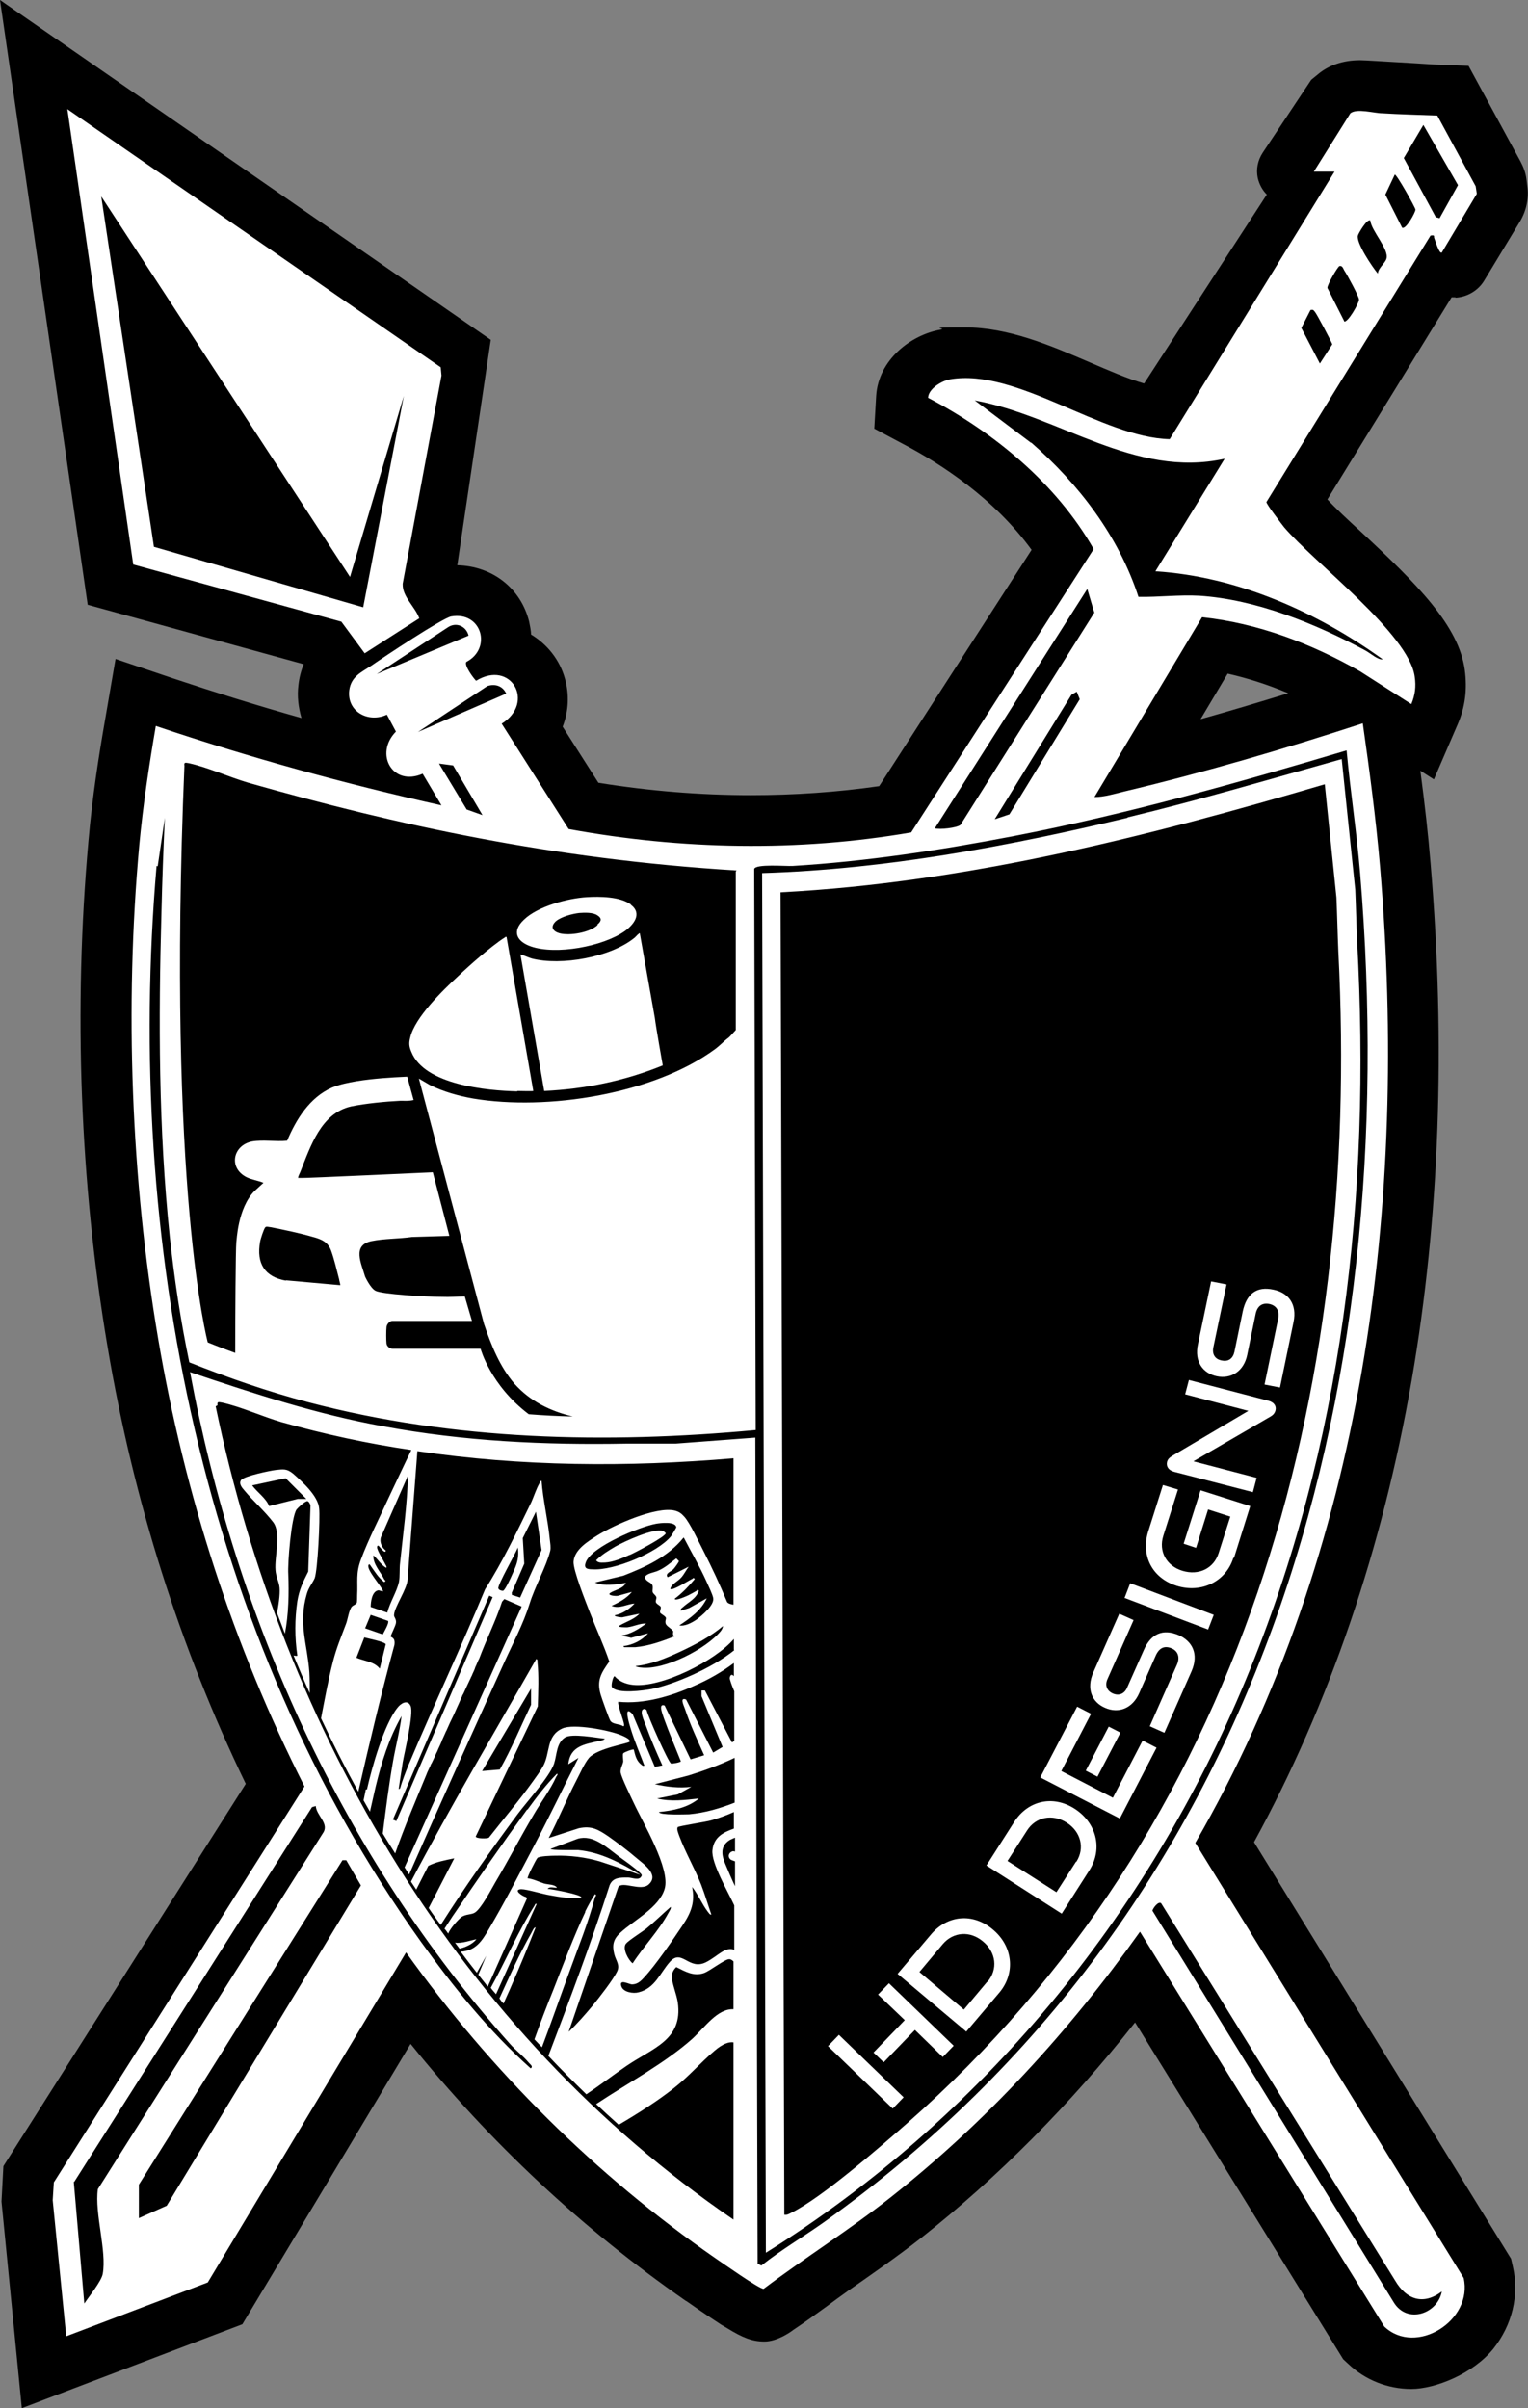 <?xml version="1.0" encoding="UTF-8"?>
<svg id="Layer_2" data-name="Layer 2" xmlns="http://www.w3.org/2000/svg" viewBox="0 0 406 639.9">
  <rect x="0" y="0" width="406" height="639.9" fill="#808080" stroke="none"/>
  <g id="Layer_1-2" data-name="Layer 1">
    <path d="M386.8,79.1c3.1-.2,6-1.9,7.6-4.6l9.5-15.7c1.7-2.9,2.4-6.2,1.9-9.5l-.2-1.6c-.2-1.7-.8-3.3-1.6-4.8l-13.8-25.4-7.7-.3c-.9,0-3.6-.2-6.8-.4-7.3-.4-13-.8-14.3-.8-4.5,0-8.4,1.3-11.4,3.9l-1.6,1.3-12.9,19.4c-1.3,2-1.8,4.4-1.3,6.7.4,1.7,1.2,3.2,2.4,4.4l-32.6,50.2c-4.5-1.3-9.5-3.5-14.4-5.6-10.7-4.6-21.7-9.3-33.2-9.3s-4.4.2-6.5.6c-7.9,1.4-16.5,8-17.1,17.6l-.5,8.7,7.7,4.1c10.1,5.3,24.1,14.4,34.1,28.1l-40.5,62.8c-11.1,1.6-22.6,2.4-34.1,2.4-13.3,0-26.9-1.1-40.5-3.3l-9.5-14.9c1.6-4.1,1.8-8.6.6-12.8-1.4-5-4.7-9.1-9-11.7,0-1.1-.3-2.3-.5-3.4-2.2-8.9-9.8-14.8-19.1-15l8.9-59.9L0,0l23.3,160.7,57.4,15.8c-.7,1.7-1.2,3.6-1.4,5.5-.4,3,0,6,.8,8.8-11.7-3.3-23.2-6.9-34.3-10.6l-15.1-5.1-2.7,15.7c-1.7,9.7-3.5,21.1-4.5,32.7-4,44.3-2.3,90.8,5.1,134.5,6.9,41,19.3,80,36.7,116L.9,575.6l-.5,9.4,5.4,54.9,58.6-22.3,44.7-74.5c21.1,26.2,45.7,49.2,73,68.2l.5.3c4.1,2.9,6.9,4.7,9,6.1l1.7,1c3.9,2.4,6.5,3.5,9.8,3.5s6.8-2.4,7.7-3.1c3-2,5.9-4.1,8.8-6.2,1.9-1.4,3.9-2.9,5.9-4.3,6.3-4.4,12.8-8.9,19.2-13.9,20.4-16.1,39.6-35.4,56.9-57.3l55.3,89.5,1.3,1.2c4.5,4.3,10.5,6.7,16.8,6.7s16.4-4,21.8-10.7c5-6.3,6.9-14.2,5.2-21.7l-.5-2.2-68.3-110.7c20-36.6,34.1-77.9,41.9-122.8,7.4-42.8,9.1-89,5-137.4-.6-7.4-1.5-15.4-2.7-24.5l3.6,2.3,6.3-14.6c2-4.6,2.6-9.3,1.9-14.5-1.6-11.7-12.5-22.7-27.8-36.9-3.4-3.1-6.6-6.1-8.7-8.4l33-53.7h1ZM319,191.1l7.2-12.1c5.3,1.2,10.6,2.9,16.1,5.2-8.1,2.5-15.8,4.8-23.3,6.9Z"/>
    <g>
      <path d="M14,584.6l3.6,36.2,37.6-14.3,52.7-87.7c22.5,31.5,50.4,59.2,82.1,81.2,1.8,1.2,11.8,8.3,12.9,8.2,11-8.3,22.7-15.6,33.6-24.2,25.6-20.2,47.5-44.1,66.4-70.7l64.9,104.9c8.4,8,23.7-1.6,21.1-12.9l-71.3-115.6c45-77.9,56.6-170.1,49.1-259.3-1.1-12.8-2.8-25.6-4.6-38.2-20.8,6.8-41.9,13-63.3,18.1-2.5.6-5.4,1.5-8,1.5l28.6-47.8c14.9,1.6,29,7,42,14.4l13.6,8.7c1-2.4,1.3-4.7.9-7.3-1.5-11.3-26.7-30.3-34.7-39.7-.7-.9-4.8-6.2-4.7-6.7l43.6-70.8c1.3-.2.8.2,1,.7.2.4,1.3,4.3,2,3.8l9.3-15.6-.3-2-10.2-18.8c-4.9-.2-9.8-.3-14.6-.6-2.1,0-6.8-1.4-8.5,0l-9.7,15.5h5.5s-43.8,71.1-43.8,71.1c-18-.4-40.7-19-58.4-15.9-2.2.4-5.7,2.5-5.8,4.9,17.5,9.2,34,22.7,44,40.2l-48.5,75.3c-30.1,5.2-61,4.6-91-.9l-17.8-28c9-5.6,2.5-17.1-6.8-11.4-.8-.8-3.2-4.1-2.6-5,6.9-3.6,4.1-13.5-4-12.1-2.3.4-18.1,10.9-21.1,13-2.7,1.8-5.5,2.9-6,6.6-.7,5.7,5.1,8.8,10,6.5l2.4,4.5c-5.8,5.9-.9,14.7,7.1,11.2l5,8.4c-25.6-5.7-51-12.7-75.9-21.1-1.8,10.5-3.4,21.1-4.4,31.7-3.9,42.9-2.2,88.6,5,131,7,41.4,20,81.8,38.9,119.1l-66.6,105.2-.3,4.8ZM373,42l5.2-8.8,9.2,16-4.9,8.8-1-.3-8.5-15.7ZM372.6,60.6l-4.5-8.9,2.5-5.3c.4-.3,5.5,8.8,5.5,9.3,0,.8-2.6,5.4-3.5,4.8ZM366.1,72.7c-1.5-1.8-5.8-8.2-5.3-10.1.2-.7,2.5-4.6,3.3-4,.3,2.8,5,7.6,4.3,10.1-.3,1.2-2.2,2.5-2.3,4ZM357.2,85.4l-4.5-8.9c0-1,2.8-5.7,3.2-5.8.8-.2,1,.7,1.3,1.2.7,1,3.9,6.9,3.9,7.7,0,1-3.1,6.4-4,5.8ZM345.8,87.1l2.4-4.7c.7-.2.8,0,1.2.5.4.4,4.5,8.1,4.6,8.6l-3.3,5.1-4.9-9.4ZM116.7,202.9l3.7.5,7.8,13.2-4.2-1.5-7.3-12.1ZM100.1,179.1l18.9-12.4c2.2-1.5,4.9-.3,5.5,2.2l-24.4,10.2ZM110.6,194.8l18.9-12.5c2.1-.7,4.1,0,5,2l-23.9,10.4ZM195.5,231.6v42.1c-.9,1-1.9,2.1-2,2.1-1.1.8-2.2,2-3.4,2.9-16.4,12.1-44.8,16.5-64.4,13.2-3.9-.7-7.9-1.8-11.5-3.6l-2.9-1.7,17.3,65.2c1.9,5.6,4.2,11.4,8.1,15.9,4.2,4.7,9.6,7.3,15.5,8.7-4-.1-7.8-.3-11.7-.6-10.2-7.7-12.8-17.4-12.8-17.4h-23.3c-.8,0-1.6-.6-1.7-1.4-.1-.8-.1-3.5,0-4.3,0-.7.8-1.7,1.5-1.7h21.2s-1.9-6.5-1.9-6.5c-2,0-4,.2-6.1.1-4.4,0-15.8-.7-17.6-1.6-1.4-.7-2.8-3.8-2.8-3.8-1-3.5-3.5-8.3,1.7-9.4,3.4-.7,7.3-.6,10.7-1.1l10-.3-4.4-16.9s-34.6,1.6-34.7,1.5h-1.1c0-.3.3-1,.6-1.6,2.7-6.8,5.5-15.6,13.5-17.4,3.9-.8,9.1-1.3,13.1-1.5,1.2,0,2.3.1,3.5-.2l-1.7-6.2c-4.5.2-9,.5-13.4,1.2-2.3.4-4.4.8-6.6,1.7-5.9,2.6-9.5,8.4-11.9,14.1-3,.3-6.4-.3-9.3.2-5.1,1-6.4,7-1.5,9.5,1.4.7,3.1.9,4.5,1.5l-2.4,2.2c-4.5,4.6-4.7,13.3-4.8,13.5-.2,2-.3,21-.3,29.5-4.7-1.7-7.3-2.8-7.3-2.8,0,0-10.9-40.5-6.2-153.2-.2-1.1.4-.8,1.2-.7,5,1.1,10.7,3.7,15.8,5.2,39.4,11.2,80.7,20.3,129.7,23.3ZM76,340.3c-5.7-1-7.9-4.6-6.9-10.3.1-.7,1-3.5,1.4-3.9.3-.3,1.1,0,1.5,0,3.5.7,7.8,1.6,11.2,2.6,2.3.6,4,1.4,4.8,3.7.8,2.2,1.5,5.2,2.1,7.5,0,.3.4,1.5.3,1.6l-14.5-1.3ZM290.7,162.9l-35.5,56.3c-1,.8-5.5,1.3-6.8.9l40.5-63.6,1.9,6.4ZM284.7,184.6l1.4-.8.8,2-18.7,30.6-3.9,1.3,20.4-33.1ZM274,117.7l-15-11.3c22.5,4.1,42.5,20.8,66.4,15.5l-18.4,29.9c21.8,1.4,42.9,10.8,60.4,23.4-1.3.2-3.2-1.6-4.7-2.4-13.2-7.1-28.9-13.5-44-14.5-5.4-.3-10.8.4-16.2.3-5.3-16.2-15.9-30-28.5-41ZM306.2,507.7c.2-.7,1.5-2.5,2.3-2l62.2,100.3c3,5.1,7.5,6.6,12.4,2.9-1.1,5.9-9.1,8.7-12.7,3l-64.2-104.2ZM195.1,438.5c-6.1,4.9-16.1,9.1-21.9,10.3-2.1.4-9.2,1.4-10.6-.5-.3-.5.3-2.9.7-2.9,1.2,1.4,3,2.1,4.8,2.3,7.6.9,22-6.4,26.9-12.2v2.9ZM181.7,408.6c2,3.9,4.2,7.6,6,11.6.5,1.1,1.6,3.4,1.8,4.4.4,1.9-3.1,4.8-4.5,5.8-1.2.8-3,1.8-4.5,1.5,2.9-1.9,5.8-4,7.3-7.2l-4.7,2.6-2.2.7c-.1-.6.2-.6.5-.9,1.5-1.4,3.5-2.2,4.3-4.4-.4-.5-.3-.3-.6,0-.7.4-1.4.8-2.2,1.2-.2.1-3.7,1.7-3.6.9,2-1.5,3.7-3.3,5.3-5.2-.4-.5-.3-.3-.6-.1-.9.4-5.3,3.3-5.9,2.7.3-1.3,1.9-1.9,2.9-3,.8-.9,1.3-2,2-2.9l-5.6,2.8c-.8-1,.9-1.5,1.5-2.1.3-.3,1.5-1.9,1.5-2.2l-.7-.7c-1.6,1.2-3,2.5-4.9,3.3-.8.4-3.2.7-3.4,1.7.1,1.1,1.4,1.2,1.9,2,.3.6,0,1.5.1,1.9.2.6.8.8,1,1.4.1.4-.3,1-.1,1.4.3.6,1.2.8,1.3,1.3,0,.4-.3,1-.2,1.4.2.4,1.1.7,1.5,1.3.2.4-.3.9,0,1.7.3.7,1.5,1.2,2,2,0,.1-.3,1,.3,1.3-3.2,1.3-6.9,2.6-10.4,2.9-.4,0-2.6,0-2.9,0-.1,0-.3-.2-.2-.3,2.4-.3,4.9-1.5,6.5-3.4l-4.5,1.2-2.6-.6c2.5-.4,4.6-1.7,6.6-3.2-1.6-.1-3.3.8-5,1-.2,0-3,.1-2-.5,1.7-1,3.8-1.6,5.2-3.1l-4.3.9c-.3.2-2.7-.2-2.2-.5,2-.4,3.8-1.6,5.2-3.1-2,.1-4,1.5-6.1.6,2-.9,4-2,5.4-3.7l-3.6,1c-.3.2-3.1,0-2.2-.7,1.1-.8,3.5-1.1,4.2-2.7-2.6.4-5.7,1-8.2-.1l7.5-1.8c5.9-2.3,11.9-5,16-10.1ZM178.3,408.2c-3.6,4.4-15.2,9.2-20.9,8.8-1.5,0-2.4-.3-1.7-2,1.7-4.1,14.2-9.3,18.6-10.1,1.1-.2,5.1-.7,5.4.9,0,.2-1.2,2.1-1.4,2.4ZM192.1,432c0,.5-.3,1-.5,1.3-3.8,4.8-15.1,10.6-21.3,9.8-.3,0-1.4-.2-1.4-.4,4.1-.4,7.9-2,11.6-3.7,4.1-1.9,8.3-4.1,11.7-7ZM195.2,479c-3.8,1.5-7.8,2.7-12.1,3.1-.9,0-7.9.3-8-.6,3.7-.4,7.6-1.1,10.6-3.6-3.7.4-7.4.9-11.1,0l5.5-1.1,3.6-2c-3.3.4-6.5,0-9.7-.7l8.9-2.3c4.2-1.3,8.3-2.8,12.3-4.7v11.8ZM177.6,508.3c-2.5,4.7-6.6,8.9-9.5,13.4-1.1-.8-2.8-3.9-1.8-5.2.6-.8,4.2-3.1,5.4-4,2.2-1.8,4.3-3.9,6.5-5.8.2.4-.4,1.2-.6,1.6ZM195.3,501.2c-.9-1.9-1.7-3.8-2.5-5.7-1-2.3-1.6-4.8,1-6.5.3-.2.9-.4,1.5-.7v3.7s-.5-.1-.5-.1c-1.1.2-1.6,1.4-.7,2.2.1.1.6.3,1.2.5v6.5ZM195.3,518.2c-2.5-1.2-4.4,1.5-7.7,3.2-4.6,2.3-6.4-3.7-9.6-.1-2.6,2.9-3.9,7-8.3,8.1-1.4.4-4.1,0-4.6-1.6-.7-2.1,2.1-.5,2.8-.5,1.4,0,2.3-.8,3.2-1.8,3.1-3.3,7.8-10.2,10.4-14.1,2.2-3.3,3.2-6.1,2.4-10,1.6,2,2.6,4.5,4.1,6.5.2.2.7,1.1,1,.8-.9-2.6-1.7-5.3-2.7-7.9-1.7-4.3-4.2-8.6-5.8-12.9-.2-.6-.8-1.9-.4-2.4.3-.3,7.6-1.4,8.9-1.8,2-.6,4-1.3,6-2.2v4.4c-2.8,1-5.3,2.2-5.7,5.7-.4,3.4,4.2,11.2,5.8,14.7v11.9ZM57.8,373.4c-.2-1.1.4-.8,1.2-.7,5,1.1,10.7,3.7,15.8,5.2,11.4,3.2,22.9,5.7,34.5,7.4-2,4.1-3.9,8.2-5.9,12.4-2.4,5.3-5.5,11.3-7.5,16.7-1.4,3.7-.8,5.8-1,9.5,0,.4,0,1.7-.1,2-.3.5-.9.6-1.3,1-.8.9-1.1,3.5-1.6,4.7-1.3,3.5-2.4,6-3.4,9.8-1.3,5-2.2,10.1-3.2,15.2,3.1,6.6,6.4,13.1,9.9,19.5,3-13.1,6.1-26.1,9.6-39,.3-2.1-.9-1.9-1-2.3,0-.2,1.3-2.8,1.4-3.5.2-1.1-.6-1.6-.5-2.2.1-2.1,3.5-6.9,3.6-9.4l2.6-34.1c27.7,4.1,55.7,4.3,84,1.9v38.9c-.7-.1-1.4-.3-1.7-.7-1.9-4.6-4-9.1-6.3-13.6-1.2-2.3-3.6-7.5-5.1-9.1-.8-.9-1.4-1.3-2.5-1.6-5-1.2-16.3,3.9-20.6,6.6-2.5,1.6-6,3.7-6.3,6.9-.2,2.2,3.3,10.9,4.3,13.5,1.7,4.4,3.7,8.7,5.2,13.1-2.2,3.1-3.4,5-2.3,8.8.3,1,2.2,6.4,2.6,7,.8,1,2.4.7,3.4,1.4.2,0,.3-.2.2-.5,0-.8-1.9-5.6-1.5-6,6.8.7,14.1-1.5,20.3-4.3,3.7-1.6,7.2-3.6,10.4-6v3.5s0,0,0,0c-.6-.7-1-.3-1.1.5,0,.4.5,1.9,1.2,3.5v13.2s-.6.4-.6.4l-7.2-13.8h-.9s0,1.5,0,1.5l5.6,13.5-2.5,1.5-7.2-14.1c-1.8-.7-.6,1.6-.3,2.5,1.4,4.2,3.3,8.3,5.1,12.3l-3.6,1.1-6.9-14.3c-1.9-.7-.4,2.6-.2,3.4,1.4,3.9,3,7.6,4.5,11.4,0,.3-2.3.7-2.6.6-.7-.3-6.1-12.4-6.5-14.2l-.4-.3c-1.9-.1-.2,3.3.2,4.4,1.3,3.6,2.8,7.1,4.4,10.6l-2,.4-5.9-14c-2.6-2.8-.9,2.6-.5,3.9,1,3.3,2.4,6.5,3.6,9.7-.2.3-.6,0-.8-.2-1.3-1-1.6-2.4-2-4-.2-.2-2.6.7-2.8,1-.2.3,0,1.6,0,2.2-.2,1-.8,1.8-.7,2.9.3,1.5,2.7,6.4,3.5,8.1,2.4,5.2,9.8,17.5,8.2,22.8-1.4,4.9-8.1,8.3-11.7,11.6-1.9,1.7-2.3,3.3-1.7,5.7.4,1.7,1.6,2.9.8,4.6-1.1,2.3-4.8,7-6.5,9.1-2,2.4-4.1,4.8-6.4,7l13.2-38.5c1.2-1.6,5.9,1.2,8-.6,3-2.6-1.2-5.4-3.2-7.1-2.2-1.9-5-4-7.4-5.7-2.8-1.9-4.5-2.9-7.9-2.2l-8,2.6c2.6-5,4.7-10.2,7.3-15.2.9-1.7,2.2-4.7,3.4-6.1,2.3-2.6,10.5-3.8,10.8-4.3.4-.6-1.7-1.5-2.2-1.7-3-1.3-12.7-3.2-15.7-1.8-4.4,2-3.1,6.6-5.2,10.2-.7,1.2-1.7,2.6-2.5,3.7-3.7,5.2-7.9,10.1-11.8,15.1-.4.3-3.4.3-3.5-.3l16.5-34.6c.1-3.7.3-8.2-.1-11.8,0-.3.1-.5-.3-.8-11.2,19.7-22.8,39.2-33.3,59.2.5.7.9,1.4,1.4,2.1l3.2-6.3c2.2-1.1,4.5-1.5,6.9-2l-6.8,13.2c1,1.5,2.1,3,3.2,4.5,6.4-10.1,13.3-19.8,20.4-29.4,2.6-3.5,8.4-9.8,9.7-13.4.8-2.4.6-5.5,2.9-7,1.8-1.2,8.4.1,10.6.3-.2.4-1.1.5-1.5.6-3.8.9-7.7,1.3-8.2,6.2l2.7-1.7c-3.9,7.6-7.6,15.4-11.6,23-3.9,7.4-8,15.4-12.2,22.5-1.8,3.1-3.5,5.8-7.5,6,0,0,0,0,0,0,1.4,1.9,2.9,3.8,4.3,5.6.8-1.5,1.7-3,2.5-4.5l-2.1,5c.8,1.1,1.7,2.1,2.5,3.2l10.4-23.4-.2-.4c-1-.2-3.6-2-1.3-2.1,1.5,0,5.7,1.3,7.6,1.6,2.7.5,5.6,1,8.4.6,0-.8-7.8-2.2-9-2.3.5-.7,1.8-.2,2.5-.3-.6-.9-2.3-.8-3.4-1.1-1.5-.5-2.9-1.2-4.4-1.4-.2-.2,2.2-5,2.6-5.4.4-.5,3.8-.6,4.7-.6,4-.1,8,.4,11.8,1.5l10.9,3.6c-5.2-3.1-10.4-6-16.6-6.6-.6,0-7.4.1-7.3-.3l7.2-2.7c4.1-1.2,7.7,2.3,10.8,4.6,1.5,1.1,4.5,3.2,5.7,4.4.3.3.7.6.4,1-.6,1.2-2.5.3-3.5.3-2,0-4-.1-4.9,2-4.9,15.3-10.6,30.4-16.3,45.4,3.3,3.5,6.7,6.9,10.1,10.2,3.6-2.4,7.1-5.1,10.6-7.5,7-4.8,15.1-6.9,13.7-16.9-.3-2.1-1.6-5.2-1.6-6.9,0-.9.5-1.9,1.2-2.5,2.4,1.2,4.6,2.5,7.3,1.6,1.7-.6,5.7-3.8,6.8-3.7.4,0,.8.3,1.1.6v12.7c-4.3-.2-7.6,4.8-11,7.9-7.2,6.4-16.9,11.6-25.5,17.3,2,1.9,4,3.7,6,5.5,5.1-3,10.3-6.3,14.6-9.7,4.1-3.2,7.1-6.8,10.9-10,2.1-1.8,3.8-2.4,5-2.2v47.1c-72.7-49.7-119.6-129.4-137.6-216.1ZM128.1,470.6l13-21.9v4.3c-2.7,5.7-5.2,11.7-8.3,17.2l-4.7.4ZM102.5,412c-1-.7-1.7-2.2-1.3-3.5l7.2-16.4c-.2,7.7-1.3,15.5-2.1,23.2-.2,1.6,0,3.5-.3,5.1-.6,2.6-2.4,5.4-3.1,8.1l-4.4-1.5c0-1.3.3-4,1.9-4.4.6-.1,1,.4,1.4.2-.5-1.4-4.4-5.6-3.9-6.9.2-.5.5,0,.6.2,1.1,1.5,2,3.1,3.6,4.3.6-.4.2-.4,0-.7-1-2.1-3-4-2.9-6.4,1.2,1,2,2.5,3.4,3.3.3-.2-.1-.7-.2-.9-.4-.9-2.3-3.8-2.2-4.6,0-.2,0-.3.3-.4.2,0,1.8,2.4,2,1.4ZM97,432.7l1.5-3.6,4.6,1.6c.4.5-1.1,3-1.4,3.6l-4.6-1.6ZM102.5,436.9l-1.6,6.5c-1.5-1.9-4.1-2-6.2-2.9l2.1-5.4c1,.3,5.3,1.1,5.7,1.8ZM41.9,230.2l1.9-12.9c-.4,8.4-.7,16.7-.9,25.1-.8,28.6-.8,57.5,2.2,86.1,1.2,11.2,2.9,22.5,5.2,33.5,10.3,4.1,20.9,7.8,31.6,10.6,38.7,10.2,79.2,11.1,118.9,7.4l-.4-149.1c.4-1.4,8.4-.7,10.2-.8,19.7-1.2,39.3-4.2,58.6-7.9,30-5.8,59.4-14.1,88.6-22.8,1,10.9,2.7,21.8,3.6,32.7,11.6,139.7-26.2,275.4-142.5,358.4-5.5,3.9-11.3,7.3-16.6,11.5l-1-.5-.6-219.5-21.2,1.6c-4.3,0-8.7,0-13,0-21.8.4-43.1-.6-64.7-4.6-17.6-3.2-34.4-8.7-51.3-14.4,12.2,65.9,40.6,128.8,85,178.5,1.5,1.7,3.6,3.3,5,5,.3.4,1.3,1,.5,1.5-11.1-9.9-20.5-21.6-29.2-33.7-58.1-81.2-78.7-186.6-70.2-285.8ZM36.9,580.5l54.1-86.2h1c0,0,3.9,6.7,3.9,6.7l-51.6,85.1-7.4,3.3v-8.9ZM19.7,579.8l63.2-99.6,1-.3c.2,2.5,3.4,4.5,2.1,6.9l-60,94.9c-.9,6.5,2.4,16.4,1.3,22.5-.3,1.9-3.7,6.1-4.9,7.9l-2.8-32.4Z" fill="#fff"/>
      <path d="M299.6,217.3c-31.8,7.6-64.3,13.7-97.1,14.7l1,366.6c57.2-35.8,101.4-89.3,127.5-152.2,25.9-62.4,33.3-128.9,29.6-196.3-.2-4.5-.3-9.1-.5-13.7l-3.6-34.7c-18.9,5.3-37.8,10.9-56.9,15.5ZM207.5,237.1c49.3-2.6,97.4-14.8,144.5-28.7l3.1,30.1c.2,4.7.3,9.5.5,14.2,6.1,117.8-25.1,232.9-114.8,311.7-7.2,6.3-22.6,19.7-30.6,23.6-.6.3-1,.6-1.8.5l-1-351.4Z" fill="#fff"/>
      <path d="M107,155.1l10.3-55.3-.2-2.2L17.9,29l17.5,121,55.3,15.2,6.2,8.4,14.5-9.3c-1.1-3.1-4.5-5.7-4.4-9.1ZM96.6,161.4l-55.7-16.1-14-93.1,66.1,101.1,14.3-48.1-10.8,56.2Z" fill="#fff"/>
      <path d="M138.3,253.6c1,.3,2,.8,3,1.1,7.8,2,21-.3,27.4-5.6.2-.2,1.2-1.3,1.3-1.1l4,22.5c.2,1.9,2.1,12.6,2.1,12.6-10,4.1-20.7,6.3-31.5,6.8l-6.3-36.2Z" fill="#fff"/>
      <path d="M137.4,290c-8-.2-24.6-1.7-28.1-10.5-.6-1.4-.7-2.3-.3-3.8,1.2-5.3,8.6-12.5,12.6-16.2,1.9-1.8,3.9-3.6,5.9-5.3,1.9-1.6,4.7-3.9,6.8-5.2.1,0,0-.2.3,0l7.1,40.9c-.2.1-3.6,0-4.2,0Z" fill="#fff"/>
      <path d="M167.7,240.4c-2.9-2.2-8.4-2.2-11.8-2-5,.3-13,2.4-16.7,6-3.3,3.1-1.9,5.8,1.9,7.1,6.7,2.3,19,0,24.8-4,2.4-1.7,4.9-4.7,1.7-7.1ZM158.8,245.8c-2.1,2-7.3,2.9-10.1,2.2-1.8-.5-2.6-1.7-1-3.2,1.4-1.2,4.4-2,6.2-2.2,1.4-.1,3.6-.2,4.8.6,1.3.8,1.1,1.6,0,2.5Z" fill="#fff"/>
      <path d="M64.2,393.1c-.9,1,0,2.1.7,2.9,2.4,2.9,5.4,5.5,7.7,8.5,2.2,3,.3,9.1.6,12.7.1,1.5.7,2.7,1,4.1.3,1.5,0,4.3-.6,7.3.7,1.8,1.4,3.6,2.1,5.5,1-5.1,1.1-10.8.9-15.8-.2-2.9.8-15.2,2.2-17.2.4-.5,2.3-2.3,2.9-2.2.3,0,.7.7.8,1.1l-.6,17.6c-1.4,2.8-2.4,4.8-2.9,7.9-.7,4.7-.7,9.7,0,14.4,0,.2-.5.1-1,0,1.4,3.4,2.8,6.7,4.3,10,0-1.9,0-3.7-.1-5.5-.5-7.4-3-12.9-.7-20.8.5-1.8,1.4-2.7,2.1-4.2.8-2,1.5-16,1.2-18.6-.3-3.3-4.4-7-6.9-9.2-1.7-1.4-2.6-1.2-4.6-1-1.6.2-8.3,1.6-9.1,2.6ZM67,394.7l8.9-1.9,5.5,5.5h-2.3s-7.6,1.9-7.6,1.9c-.8-2.1-3.1-3.6-4.5-5.5Z" fill="#fff"/>
      <path d="M126.6,515.3c-1.1,1.3-2.8,2.1-4.5,2.5-.4-.5-.8-1.1-1.2-1.6,1.8.3,4.4-.7,5.7-.9Z" fill="#fff"/>
      <path d="M142.6,505.9l-10.8,24c-.5-.6-1-1.1-1.4-1.7,4-7.2,7.2-14.9,11.6-21.8.1-.2.3-.8.6-.4Z" fill="#fff"/>
      <path d="M142.3,512.2c-2,5.1-4.1,10.2-6.3,15.2-.7,1.7-1.5,3.3-2.2,5-.4-.4-.8-.9-1.1-1.4,2.7-5.9,5.3-11.8,8.5-17.4.2-.3.7-1.7,1.2-1.4Z" fill="#fff"/>
      <path d="M140.2,480.8c2.4-3.3,4.9-6.6,7.8-9.5.3.2,0,.5-.2.8-1.5,3.4-4.1,6.8-6,10.1-3.5,5.9-6.7,12.1-10.2,18-1.1,1.9-3.7,6.9-5.4,8-.9.6-2.5.4-3.6,1.2-.8.6-3,3-3.5,4.4-.3-.4-.6-.9-1-1.3,1-1.5,1.9-3,2.9-4.4,6.1-9,12.6-18.4,19-27.2Z" fill="#fff"/>
      <path d="M97.2,475.5c-.2,1-.4,1.9-.6,2.9.6,1,1.1,2,1.7,3,.5-2.2,1-4.4,1.5-6.6,1.6-6.6,3.5-12.8,6.9-18.8-.5,4.1-1.6,8.1-2.3,12.2-1.1,6.3-1.9,12.6-2.7,19,1.1,1.8,2.2,3.6,3.3,5.3,2.5-7.2,5.5-14.1,8.4-21.2,0-.1.4-.9,1-2.2,0-.2.2-.4.3-.6.4-.8.8-1.7,1.3-2.8.2-.3.3-.7.5-1.1.3-.6.6-1.3.9-2,0,0,0,0,0,0,0,0,0,0,0,0,0,0,0-.2.1-.3.3-.7.6-1.3.9-2h0c0-.1.1-.2.2-.4.6-1.4,1.3-2.9,2-4.3h0s0,0,0,0c.3-.6.5-1.2.8-1.8.2-.4.3-.7.5-1.1.3-.7.6-1.4.9-2,0-.2.2-.4.3-.6.7-1.6,1.4-3,2-4.3,0,0,0,0,0,0,0,0,0,0,0,0,0-.1.1-.3.2-.4l-.3-.6h0s.3.6.3.6c.3-.8.7-1.5.9-2.1,0-.2.2-.4.2-.5h-.3c0-.1.3,0,.3,0,.5-1.2.8-1.9.9-2,1.9-5.1,4.4-10,6.1-15.2l.6-.7,4.6,2-31.1,69.3c.4.6.8,1.3,1.2,1.9,8.3-18.9,16.8-37.7,25.3-56.4,2.4-5.3,5-10.1,6.7-15.5,1.4-4.6,4.4-9.8,5.5-14.1.2-.9,0-2-.1-2.9-.5-5.2-1.8-10.5-2.2-15.7-.3-.1-.5.5-.6.7-.8,1.4-1.4,3.3-2.1,4.9-3.8,7.8-7.7,16-12.3,23.2-6.5,15.7-13.8,31.1-20.4,46.8-.8,2-1.6,4-2.2,6.1-.5.5-.3,0-.3-.3.3-2.2.7-4.4,1-6.6.5-2.8,3-13,2.1-15-.8-1.8-2.6-.7-3.5.5-3.6,4.5-6.8,15.9-8.1,21.7ZM135.9,423.4l3.4-7.9-.4-6.8,3.5-7,1.5,10.2-5.7,12.6-2.2-.7v-.5ZM132.4,422.1c-.2-1,4.6-9.3,5.2-10.9.2,1.6.1,3-.4,4.5-.4,1.3-2.5,5.9-3.2,6.7-.1.1-.2.3-.4.3-.4,0-1.1-.2-1.2-.7ZM130,424l.9.4-25.6,59.5-.9-.4,25.6-59.5Z" fill="#fff"/>
      <path d="M155.5,507.9c.8-1.6,1.6-3.1,2.6-4.6.5.4.2.4,0,.8-1.8,6.9-4.5,13.4-6.9,20.1-2.4,6.5-4.7,13.2-7.2,19.8-.7-.7-1.3-1.4-2-2.1,1.6-4.5,3.3-8.9,5-13.1,2.6-6.6,5.5-14.4,8.5-20.7Z" fill="#fff"/>
      <path d="M167.2,413.2c-1.9.9-4.4,1.9-6.4,2-.8,0-1.9.2-2.4-.6,1.5-1.5,3.3-2.6,5.2-3.7,2.3-1.3,10.1-4.9,12.5-4.1.3.1.5.3.8.6,0,.9-8.2,5.2-9.6,5.8Z" fill="#fff"/>
    </g>
  </g>
  <g id="Layer_2-2" data-name="Layer 2">
    <g>
      <path d="M237.2,560.3l-17.2-16.6,2.9-3,17.2,16.6-2.9,3ZM250.5,546.6l-7.4-7.2-8.3,8.6-2.7-2.6,8.3-8.6-7.1-6.8,2.9-3,17.2,16.6-2.9,3Z" fill="#fff"/>
      <path d="M256.7,539.8l-18.2-15.3,8.9-10.5c4.3-5.1,11.1-5.8,16.4-1.3,5.3,4.4,6.1,11.5,1.8,16.7l-8.9,10.5ZM262.4,526.6c2.8-3.3,2.3-7.8-1.2-10.7-3.4-2.9-7.9-2.6-10.7.7l-6.2,7.4,11.8,10,6.2-7.4Z" fill="#fff"/>
      <path d="M282.1,508.5l-20-12.8,7.4-11.6c3.6-5.6,10.2-7.2,16-3.5,5.8,3.7,7.6,10.6,4,16.3l-7.4,11.6ZM286,494.7c2.3-3.6,1.2-8-2.6-10.4-3.8-2.4-8.2-1.5-10.5,2.1l-5.2,8.1,13,8.3,5.2-8.1Z" fill="#fff"/>
      <path d="M297.5,483.2l-21.1-10.9,9.8-18.8,3.7,1.9-7.9,15.2,13.7,7.1,7.9-15.2,3.7,1.9-9.8,18.9ZM291.6,472.1l-3.1-1.6,6.1-11.7,3.1,1.6-6.1,11.7Z" fill="#fff"/>
      <path d="M309.3,460.4l-3.8-1.7,7.2-16.3c.9-2,.3-3.7-1.4-4.4-1.9-.8-3.3-.1-4.2,1.9l-4.4,10c-1.8,4.1-5.5,5.5-9.1,3.9-3.5-1.5-5-5.1-3.1-9.4l6.9-15.6,3.8,1.7-6.9,15.6c-.8,1.7-.2,3.2,1.4,3.9,1.6.7,3.1.1,3.8-1.6l4.4-9.9c1.9-4.4,5.1-5.8,9.3-4,3.6,1.6,5.4,5,3.4,9.6l-7.2,16.3Z" fill="#fff"/>
      <path d="M321,433l-22.2-8.4,1.5-3.9,22.2,8.4-1.5,3.9Z" fill="#fff"/>
      <path d="M327.7,414c-2,6.3-8.5,9.4-15,7.4-6.7-2.1-9.6-8.2-7.6-14.5l3.9-12.3,4,1.2-3.9,12.3c-1.3,4.1.8,8,5.1,9.3,4.3,1.3,8.3-.6,9.6-4.7l3.1-9.7-5.9-1.9-3.2,10.2-3.3-1.1,4.5-14.2,13.2,4.2-4.3,13.7Z" fill="#fff"/>
      <path d="M317.1,388.3l16.8,4.4-1,3.8-20.9-5.4c-1.5-.4-2.2-1.4-1.9-2.7.2-.6.5-1,1.3-1.5l20.3-12-16.8-4.4,1-3.8,21.1,5.5c1.5.4,2.2,1.4,1.9,2.6-.2.7-.6,1.2-1.3,1.6l-20.5,11.9Z" fill="#fff"/>
      <path d="M340.1,368.7l-4.1-.8,3.6-17.4c.5-2.2-.5-3.6-2.3-4-2-.4-3.3.6-3.7,2.8l-2.2,10.7c-.9,4.4-4.3,6.5-8.1,5.7-3.7-.8-6-3.9-5-8.5l3.5-16.7,4.1.8-3.5,16.7c-.4,1.9.5,3.2,2.2,3.5,1.8.4,3-.5,3.4-2.3l2.2-10.7c1-4.7,3.7-6.8,8.2-5.8,3.9.8,6.3,3.8,5.3,8.6l-3.6,17.4Z" fill="#fff"/>
    </g>
  </g>
</svg>